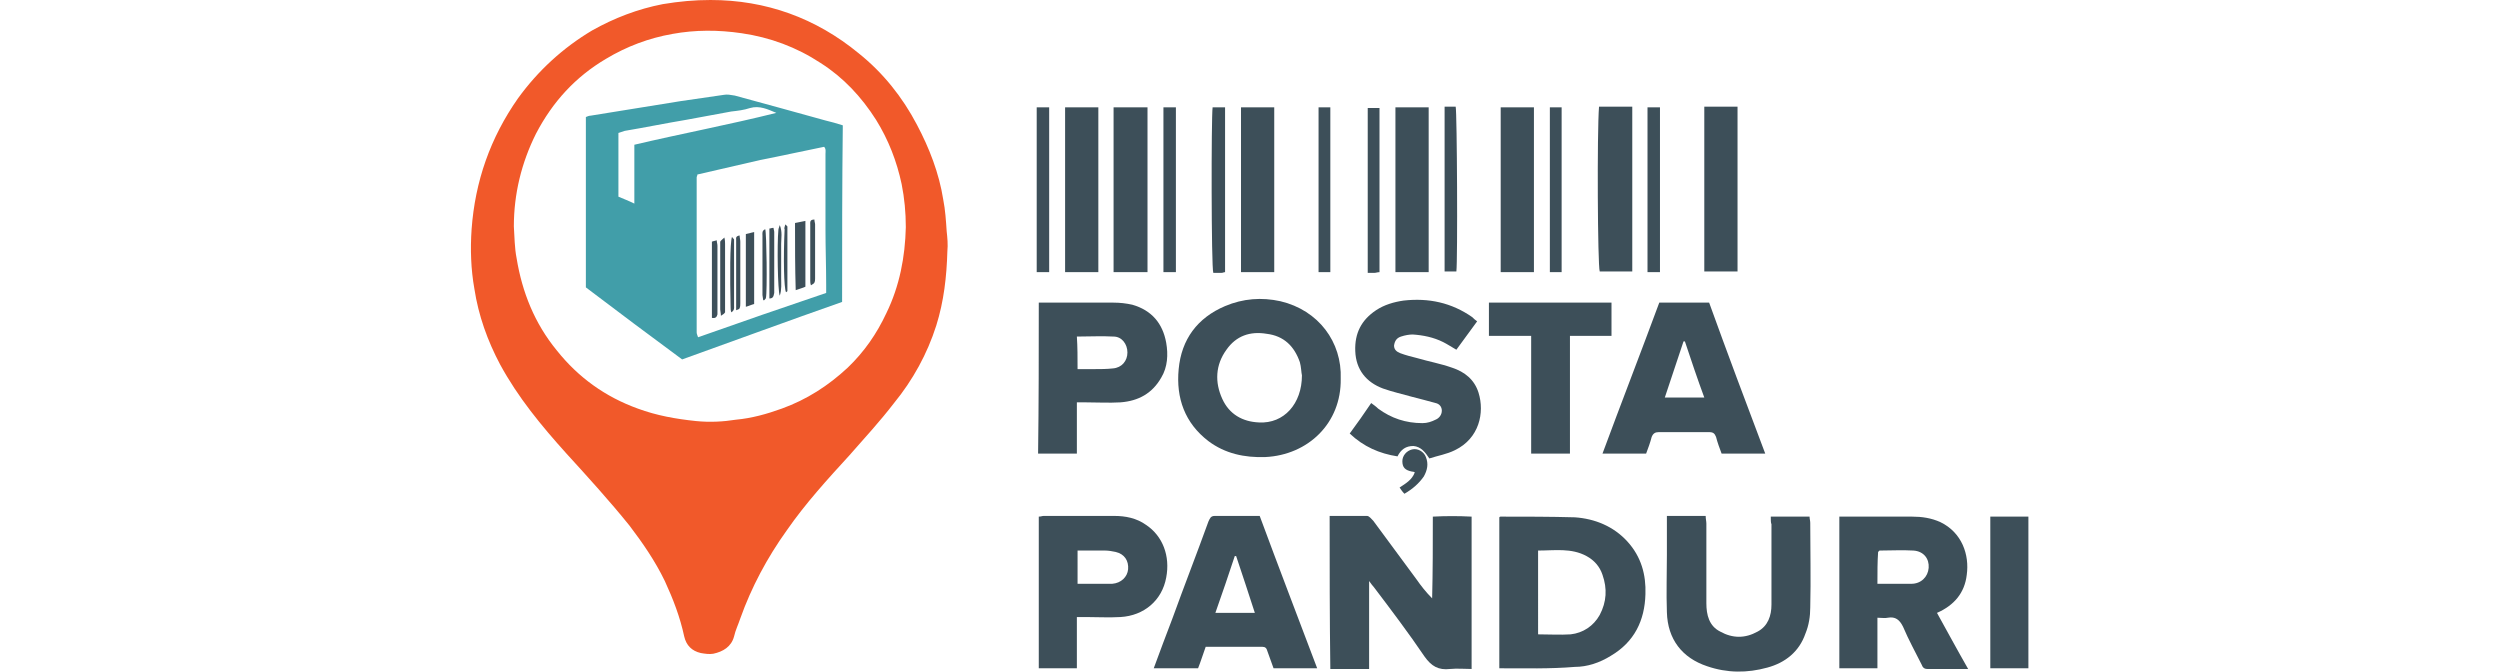 <?xml version="1.0" encoding="utf-8"?>
<!-- Generator: Adobe Illustrator 26.3.1, SVG Export Plug-In . SVG Version: 6.00 Build 0)  -->
<svg version="1.1" id="Layer_1" xmlns="http://www.w3.org/2000/svg" xmlns:xlink="http://www.w3.org/1999/xlink" x="0px" y="0px"
	 viewBox="0 0 361 97" style="enable-background:new 0 0 361 97;" xml:space="preserve">
<style type="text/css">
	.st0{fill:#F1592A;}
	.st1{fill:#419EA9;}
	.st2{fill:#3D4F59;}
</style>
<g>
	<path class="st0" d="M102.6,0c8,0,15.2,2.6,21.4,7.7c3.5,2.8,6.3,6.3,8.4,10.3c1.8,3.4,3.2,7,3.8,10.8c0.3,1.5,0.4,3.1,0.5,4.6
		c0.1,0.9,0.2,1.9,0.1,2.9c-0.1,3.6-0.5,7.2-1.6,10.7c-1.3,4.1-3.4,7.9-6.1,11.2c-2,2.6-4.2,5-6.4,7.5c-3.2,3.5-6.4,7-9.1,10.9
		c-2.8,3.9-5.1,8.2-6.7,12.7c-0.3,0.9-0.7,1.7-0.9,2.6c-0.4,1.5-1.6,2.2-3,2.5c-0.6,0.1-1.2,0-1.8-0.1c-1.3-0.3-2.1-1.1-2.4-2.4
		c-0.6-2.8-1.6-5.4-2.8-8c-1.4-2.9-3.2-5.5-5.1-8c-2.9-3.6-6-7-9.1-10.4c-3.6-4-7-8.1-9.6-12.9c-1.8-3.4-3.1-7-3.7-10.9
		c-0.5-2.8-0.6-5.7-0.4-8.6c0.5-6.9,2.7-13.2,6.7-18.9c2.9-4,6.5-7.3,10.7-9.8c3.2-1.8,6.6-3.1,10.2-3.8C98.1,0.2,100.3,0,102.6,0z
		 M74.2,32.7c0.1,1.5,0.1,3.1,0.4,4.6c0.8,4.9,2.6,9.4,5.8,13.3c3.1,3.9,7,6.7,11.7,8.4c2.7,1,5.5,1.5,8.4,1.8
		c2,0.2,3.9,0.1,5.8-0.2c2.2-0.2,4.4-0.8,6.6-1.6c3.6-1.3,6.7-3.3,9.5-5.9c2.4-2.3,4.2-4.9,5.6-7.9c1.9-3.9,2.7-8.1,2.8-12.4
		c0-2.1-0.2-4.2-0.6-6.2c-0.7-3.3-1.9-6.4-3.7-9.3c-2.1-3.3-4.7-6.1-8-8.2c-3.5-2.3-7.3-3.7-11.4-4.3c-3.4-0.5-6.7-0.5-10,0.1
		c-3.4,0.6-6.6,1.8-9.6,3.6c-4.4,2.6-7.7,6.2-10.1,10.8C75.3,23.5,74.2,28,74.2,32.7z"/>
	<path class="st1" d="M121.6,43.6c-7.7,2.7-15.3,5.5-23.1,8.3c-4.6-3.4-9.3-6.9-13.9-10.4c0-8.2,0-16.4,0-24.6
		c0.2-0.1,0.5-0.2,0.7-0.2c4.3-0.7,8.7-1.4,13-2.1c2.1-0.3,4.1-0.6,6.2-0.9c0.5-0.1,1,0,1.6,0.1c4.4,1.2,8.8,2.4,13.1,3.6
		c0.8,0.2,1.6,0.4,2.5,0.7C121.6,26.6,121.6,35.1,121.6,43.6z M119.3,42.3c0-0.5,0-0.8,0-1.2c0-2.6-0.1-5.3-0.1-7.9
		c0-3.7,0-7.4,0-11c0-0.3,0.1-0.7-0.2-1c-3,0.6-6.1,1.3-9.2,1.9c-3,0.7-6.1,1.4-9.1,2.1c0,0.2-0.1,0.3-0.1,0.4c0,7.5,0,14.9,0,22.4
		c0,0.2,0.1,0.4,0.2,0.7C107,46.5,113.1,44.4,119.3,42.3z M112.1,16.3c-1.2-0.5-2.4-1.1-3.8-0.7c-0.9,0.3-1.8,0.4-2.7,0.5
		c-2.2,0.4-4.4,0.8-6.5,1.2c-3,0.5-5.9,1.1-8.9,1.6c-0.3,0.1-0.6,0.2-0.9,0.3c0,3.1,0,6.1,0,9.2c0.7,0.3,1.5,0.6,2.3,1
		c0-2.9,0-5.7,0-8.5C98.4,19.3,105.3,18,112.1,16.3z"/>
	<path class="st2" d="M114.8,32.2c0.5-0.1,1-0.2,1.5-0.3c0,3.2,0,6.3,0,9.5c-0.4,0.2-0.9,0.3-1.4,0.5
		C114.8,38.6,114.8,35.5,114.8,32.2z"/>
	<path class="st2" d="M107.7,33.8c0.4-0.1,0.8-0.2,1.2-0.3c0,3.5,0,6.9,0,10.4c-0.4,0.1-0.8,0.3-1.2,0.4
		C107.7,40.8,107.7,37.4,107.7,33.8z"/>
	<path class="st2" d="M102.8,45.9c0-3.7,0-7.3,0-11c0.2-0.1,0.4-0.1,0.7-0.2c0,0.3,0.1,0.5,0.1,0.8c0,3.1,0,6.3,0,9.4
		c0,0.2,0,0.4,0,0.5C103.5,45.8,103.3,46,102.8,45.9z"/>
	<path class="st2" d="M104.1,45.6c0-0.4-0.1-0.7-0.1-0.9c0-3.1,0-6.2,0-9.3c0-0.2,0-0.4,0-0.5c0.1-0.2,0.3-0.3,0.6-0.6
		c0.1,0.4,0.1,0.7,0.1,0.9c0,3.1,0,6.3,0,9.4c0,0.2,0,0.4,0,0.5C104.6,45.3,104.4,45.4,104.1,45.6z"/>
	<path class="st2" d="M111.1,43.1c0-3.3,0-6.7,0-10.1c0.2,0,0.3-0.1,0.6-0.1c0,0.2,0.1,0.4,0.1,0.6c0,2.9,0,5.9,0,8.8
		C111.7,42.7,111.7,43.1,111.1,43.1z"/>
	<path class="st2" d="M117.6,31.7c0,0.3,0.1,0.5,0.1,0.7c0,2.6,0,5.2,0,7.8c0,0.2,0,0.4-0.1,0.6c0,0.1-0.2,0.2-0.5,0.4
		c-0.1-0.3-0.1-0.5-0.1-0.7c0-2.7,0-5.4,0-8C117,32.1,116.9,31.7,117.6,31.7z"/>
	<path class="st2" d="M106.8,34c0,0.3,0.1,0.6,0.1,0.9c0,3,0,5.9,0,8.9c0,0.2,0,0.5-0.1,0.7c0,0.1-0.2,0.2-0.5,0.3c0-0.6,0-1,0-1.5
		c0-2.9,0-5.8,0-8.7C106.3,34.4,106.2,34.1,106.8,34z"/>
	<path class="st2" d="M105.6,45.1c-0.1-0.3-0.1-0.5-0.1-0.7c-0.1-4.4-0.1-9.4,0.2-10.2c0.1,0.2,0.3,0.3,0.3,0.4c0,0.5,0,0.9,0,1.4
		c0,2.7,0,5.4,0,8.2C106,44.4,106.1,44.8,105.6,45.1z"/>
	<path class="st2" d="M110.2,43.3c0-0.2-0.1-0.5-0.1-0.7c0-2.9,0-5.7,0-8.6c0-0.3-0.1-0.7,0.4-0.9c0.2,0.5,0.3,9.1,0.1,9.9
		c0,0.1-0.1,0.2-0.2,0.3C110.3,43.4,110.3,43.4,110.2,43.3z"/>
	<path class="st2" d="M112.6,42.7c-0.3-0.6-0.4-7.5-0.2-9.5c0-0.2,0.1-0.3,0.2-0.7c0.4,1,0.2,1.9,0.2,2.7c0,0.8,0,1.7,0,2.5
		c0,0.8,0,1.6,0,2.4C112.8,41,112.9,41.8,112.6,42.7z"/>
	<path class="st2" d="M113.4,32.4c0.2,0.2,0.3,0.3,0.3,0.3c0,3.1,0,6.2,0,9.3c0,0.1-0.1,0.1-0.2,0.2c-0.3-0.6-0.4-4.9-0.2-9.1
		C113.2,33,113.3,32.8,113.4,32.4z"/>
	<path class="st2" d="M192,74.5c1.8,0,3.6,0,5.4,0c0.3,0,0.6,0.4,0.9,0.7c2.1,2.8,4.1,5.6,6.2,8.4c0.7,1,1.4,1.9,2.3,2.8
		c0.1-3.9,0.1-7.8,0.1-11.8c1.9-0.1,3.7-0.1,5.6,0c0,7.3,0,14.6,0,22c-1,0-2.1-0.1-3.1,0c-1.7,0.2-2.7-0.4-3.7-1.8
		c-2.3-3.4-4.8-6.7-7.3-10c-0.2-0.2-0.4-0.5-0.7-0.9c0,4.3,0,8.5,0,12.7c-1.9,0-3.7,0-5.6,0C192,89.2,192,82,192,74.5z"/>
	<path class="st2" d="M216.5,96.5c0-7.3,0-14.6,0-21.8c0.1-0.1,0.1-0.1,0.2-0.1c3.6,0,7.1,0,10.7,0.1c2.9,0.2,5.6,1.3,7.6,3.5
		c2,2.2,2.7,4.8,2.6,7.6c-0.1,3.8-1.6,6.9-5,8.9c-1.6,1-3.4,1.6-5.2,1.6C223.8,96.6,220.2,96.5,216.5,96.5z M222.1,91.6
		c1.6,0,3.2,0.1,4.7,0c1.8-0.2,3.3-1.2,4.2-2.8c1-1.9,1.1-3.8,0.4-5.8c-0.4-1.2-1.2-2.1-2.3-2.7c-2.2-1.2-4.6-0.8-7-0.8
		C222.1,83.6,222.1,87.6,222.1,91.6z"/>
	<path class="st2" d="M279.7,88.5c1.5,2.7,2.9,5.3,4.5,8.1c-2,0-4,0-5.9,0c-0.5,0-0.7-0.3-0.8-0.6c-0.9-1.8-1.9-3.6-2.7-5.5
		c-0.5-1-1.1-1.5-2.2-1.3c-0.4,0.1-0.9,0-1.5,0c0,2.5,0,4.9,0,7.3c-1.9,0-3.7,0-5.5,0c0-7.2,0-14.5,0-21.9c0.3,0,0.7,0,1,0
		c3.2,0,6.4,0,9.5,0c1.4,0,2.8,0.2,4.1,0.8c3.1,1.5,4.2,4.7,3.8,7.6C283.7,85.6,282.2,87.4,279.7,88.5z M271.1,84.3
		c1.7,0,3.3,0,4.9,0c1.4,0,2.4-1,2.5-2.3c0.1-1.3-0.7-2.4-2.2-2.5c-1.6-0.1-3.3,0-4.9,0c0,0-0.1,0.1-0.2,0.2
		C271.1,81.1,271.1,82.6,271.1,84.3z"/>
	<path class="st2" d="M193.6,54.7c0.1,6.4-4.7,11-10.9,11.3c-3,0.1-5.8-0.5-8.2-2.3c-3.4-2.6-4.7-6.2-4.3-10.4
		c0.4-4.3,2.7-7.4,6.7-9.1c2.6-1.1,5.3-1.3,8-0.7C190.4,44.8,193.8,49.4,193.6,54.7z M188,54.2c-0.1-0.4-0.1-1.2-0.3-1.9
		c-0.8-2.3-2.3-3.8-4.8-4.1c-2.4-0.4-4.4,0.3-5.8,2.3c-1.6,2.2-1.7,4.7-0.6,7.1c1,2.2,2.9,3.3,5.3,3.4C185.4,61.2,188,58.3,188,54.2
		z"/>
	<path class="st2" d="M166.6,96.5c0.9-2.5,1.8-4.8,2.7-7.2c1.7-4.7,3.5-9.3,5.2-14c0.2-0.4,0.3-0.8,0.9-0.8c2.1,0,4.2,0,6.5,0
		c2.7,7.3,5.5,14.6,8.3,22c-2.1,0-4.2,0-6.3,0c-0.3-0.8-0.6-1.7-0.9-2.5c-0.1-0.4-0.3-0.6-0.7-0.6c-2.7,0-5.4,0-8.2,0
		c-0.4,1.1-0.7,2.1-1.1,3.1C170.8,96.5,168.8,96.5,166.6,96.5z M178.5,80.3c-0.1,0-0.1,0-0.2,0c-0.9,2.7-1.8,5.4-2.8,8.2
		c1.9,0,3.7,0,5.7,0C180.3,85.7,179.4,83,178.5,80.3z"/>
	<path class="st2" d="M254.9,65.5c-2.2,0-4.2,0-6.3,0c-0.3-0.8-0.6-1.6-0.8-2.4c-0.2-0.5-0.4-0.7-1-0.7c-2.4,0-4.9,0-7.3,0
		c-0.5,0-0.8,0.2-1,0.7c-0.2,0.8-0.5,1.6-0.8,2.4c-2.1,0-4.2,0-6.3,0c2.7-7.3,5.5-14.5,8.2-21.8c2.4,0,4.7,0,7.2,0
		C249.4,50.9,252.1,58.1,254.9,65.5z M243.3,49.3c-0.1,0-0.2,0-0.2,0c-0.9,2.7-1.8,5.4-2.7,8.1c2,0,3.8,0,5.7,0
		C245.1,54.7,244.2,52,243.3,49.3z"/>
	<path class="st2" d="M255.7,74.6c1.9,0,3.7,0,5.6,0c0,0.3,0.1,0.6,0.1,0.9c0,4.1,0.1,8.1,0,12.2c0,1.3-0.2,2.6-0.7,3.8
		c-0.9,2.6-2.9,4.2-5.5,4.9c-2.9,0.8-5.8,0.8-8.7-0.2c-3.6-1.2-5.7-3.9-5.8-7.8c-0.1-2.8,0-5.5,0-8.3c0-1.8,0-3.7,0-5.6
		c1.9,0,3.7,0,5.6,0c0,0.4,0.1,0.8,0.1,1.1c0,3.8,0,7.6,0,11.5c0,1.7,0.4,3.3,2,4.1c1.8,1,3.6,1,5.4,0c1.5-0.8,2-2.3,2-3.9
		c0-3.9,0-7.7,0-11.6C255.7,75.5,255.7,75.1,255.7,74.6z"/>
	<path class="st2" d="M198,58.2c0.4,0.3,0.7,0.5,1,0.8c1.9,1.4,4,2.1,6.4,2.1c0.7,0,1.3-0.2,1.9-0.5c0.5-0.2,0.9-0.7,0.9-1.3
		c0-0.6-0.4-1-0.9-1.1c-1.1-0.3-2.2-0.6-3.4-0.9c-1.4-0.4-2.8-0.7-4.2-1.2c-2.4-0.9-3.9-2.7-4-5.4c-0.1-2.6,0.9-4.5,3-5.9
		c1.2-0.8,2.6-1.2,4-1.4c3.6-0.4,6.9,0.3,9.9,2.4c0.2,0.2,0.4,0.4,0.7,0.6c-1,1.4-2,2.7-3,4.1c-0.7-0.4-1.3-0.8-1.9-1.1
		c-1.4-0.7-2.9-1-4.4-1.1c-0.5,0-1.1,0.1-1.7,0.3c-0.6,0.2-0.9,0.6-1,1.3c0,0.6,0.4,0.9,0.9,1.1c0.8,0.3,1.6,0.5,2.4,0.7
		c1.7,0.5,3.4,0.8,5.1,1.4c1.8,0.6,3.2,1.7,3.8,3.6c0.9,2.9,0.1,6.6-3.4,8.3c-1.2,0.6-2.5,0.8-3.7,1.2c-0.6-0.9-1.2-1.7-2.3-1.8
		c-1.1,0-1.8,0.5-2.3,1.5c-2.6-0.4-4.9-1.4-6.9-3.3C196,61.1,197,59.7,198,58.2z"/>
	<path class="st2" d="M150,96.5c0-7.3,0-14.6,0-21.9c0.3,0,0.5-0.1,0.7-0.1c3.4,0,6.8,0,10.2,0c1.6,0,3.2,0.3,4.6,1.3
		c2.4,1.6,3.5,4.5,2.9,7.6c-0.6,3.3-3.2,5.5-6.6,5.7c-1.7,0.1-3.3,0-5,0c-0.4,0-0.8,0-1.3,0c0,2.5,0,4.9,0,7.4
		C153.7,96.5,151.9,96.5,150,96.5z M155.6,84.3c0.6,0,1.2,0,1.8,0c1.1,0,2.1,0,3.2,0c1.3-0.1,2.2-1,2.3-2.1c0.1-1.2-0.5-2.2-1.8-2.5
		c-0.5-0.1-1-0.2-1.5-0.2c-0.9,0-1.8,0-2.6,0c-0.4,0-0.9,0-1.4,0C155.6,81.1,155.6,82.6,155.6,84.3z"/>
	<path class="st2" d="M150,43.7c0.3,0,0.6,0,0.9,0c3.3,0,6.6,0,9.9,0c0.9,0,1.8,0.1,2.7,0.3c2.8,0.8,4.4,2.7,4.9,5.5
		c0.3,1.7,0.2,3.5-0.7,5c-1.3,2.3-3.3,3.4-5.9,3.6c-1.7,0.1-3.3,0-5,0c-0.4,0-0.8,0-1.3,0c0,2.5,0,4.9,0,7.4c-1.9,0-3.7,0-5.6,0
		C150,58.3,150,51,150,43.7z M155.6,53.3c0.9,0,1.6,0,2.4,0c0.9,0,1.8,0,2.7-0.1c1.3-0.1,2.1-1.1,2.1-2.3c0-1.2-0.8-2.3-2-2.3
		c-1.7-0.1-3.5,0-5.3,0C155.6,50.1,155.6,51.6,155.6,53.3z"/>
	<path class="st2" d="M221.1,65.5c0-5.7,0-11.3,0-17c-2.1,0-4,0-6.1,0c0-1.6,0-3.2,0-4.8c5.9,0,11.8,0,17.7,0c0,1.6,0,3.1,0,4.8
		c-2,0-4,0-6,0c0,5.7,0,11.3,0,17C224.8,65.5,223,65.5,221.1,65.5z"/>
	<path class="st2" d="M292.9,96.5c-1.9,0-3.6,0-5.5,0c0-7.3,0-14.6,0-21.9c1.8,0,3.6,0,5.5,0C292.9,81.9,292.9,89.2,292.9,96.5z"/>
	<path class="st2" d="M246.1,15.4c1.6,0,3.2,0,4.8,0c0,7.9,0,15.9,0,23.8c-1.6,0-3.2,0-4.8,0C246.1,31.3,246.1,23.5,246.1,15.4z"/>
	<path class="st2" d="M165.7,39.3c-1.7,0-3.2,0-4.9,0c0-8,0-15.9,0-23.8c1.6,0,3.2,0,4.9,0C165.7,23.4,165.7,31.3,165.7,39.3z"/>
	<path class="st2" d="M153.8,39.3c0-8,0-15.8,0-23.8c1.6,0,3.2,0,4.8,0c0,7.9,0,15.8,0,23.8C157,39.3,155.4,39.3,153.8,39.3z"/>
	<path class="st2" d="M230.9,15.4c1.6,0,3.2,0,4.8,0c0,7.9,0,15.8,0,23.8c-1.5,0-3.1,0-4.7,0C230.7,38.4,230.6,19.1,230.9,15.4z"/>
	<path class="st2" d="M184,39.3c-1.6,0-3.2,0-4.8,0c0-7.9,0-15.8,0-23.8c1.6,0,3.1,0,4.8,0C184,23.4,184,31.3,184,39.3z"/>
	<path class="st2" d="M216.7,39.3c0-8,0-15.8,0-23.8c1.6,0,3.2,0,4.8,0c0,7.9,0,15.8,0,23.8C219.9,39.3,218.4,39.3,216.7,39.3z"/>
	<path class="st2" d="M201.5,15.5c1.6,0,3.2,0,4.8,0c0,8,0,15.9,0,23.8c-1.6,0-3.1,0-4.8,0C201.5,31.4,201.5,23.5,201.5,15.5z"/>
	<path class="st2" d="M176.9,15.5c0,8,0,15.9,0,23.8c-0.2,0-0.3,0.1-0.5,0.1c-0.4,0-0.8,0-1.2,0c-0.3-0.8-0.3-22.5-0.1-23.9
		C175.7,15.5,176.2,15.5,176.9,15.5z"/>
	<path class="st2" d="M168,15.5c0.6,0,1.2,0,1.8,0c0,8,0,15.9,0,23.8c-0.6,0-1.2,0-1.8,0C168,31.4,168,23.5,168,15.5z"/>
	<path class="st2" d="M239.7,39.3c-0.6,0-1.2,0-1.8,0c0-8,0-15.9,0-23.8c0.6,0,1.2,0,1.8,0C239.7,23.4,239.7,31.3,239.7,39.3z"/>
	<path class="st2" d="M225.5,39.3c-0.6,0-1.1,0-1.7,0c0-7.9,0-15.8,0-23.8c0.6,0,1.1,0,1.7,0C225.5,23.4,225.5,31.3,225.5,39.3z"/>
	<path class="st2" d="M151.5,15.5c0,7.9,0,15.8,0,23.8c-0.6,0-1.1,0-1.8,0c0-7.9,0-15.8,0-23.8C150.3,15.5,150.9,15.5,151.5,15.5z"
		/>
	<path class="st2" d="M192.1,39.3c-0.6,0-1.1,0-1.7,0c0-7.9,0-15.8,0-23.8c0.5,0,1.1,0,1.7,0C192.1,23.4,192.1,31.3,192.1,39.3z"/>
	<path class="st2" d="M199.2,39.3c-0.3,0-0.5,0.1-0.7,0.1c-0.3,0-0.6,0-1,0c0-8,0-15.9,0-23.8c0.5,0,1.1,0,1.7,0
		C199.2,23.4,199.2,31.3,199.2,39.3z"/>
	<path class="st2" d="M208.6,15.4c0.6,0,1.1,0,1.6,0c0.2,0.8,0.3,22.3,0.1,23.8c-0.5,0-1.1,0-1.7,0
		C208.6,31.4,208.6,23.5,208.6,15.4z"/>
	<path class="st2" d="M202.8,71.3c-0.3-0.3-0.5-0.6-0.7-0.9c0.9-0.6,1.8-1.1,2.2-2.2c-0.2-0.1-0.3-0.1-0.4-0.1
		c-1-0.2-1.4-0.6-1.4-1.5c0-0.8,0.6-1.5,1.4-1.7c0.8-0.2,1.7,0.3,2,1.1c0.4,1,0.2,1.9-0.3,2.8C204.9,69.8,204,70.6,202.8,71.3z"/>
</g>
</svg>
